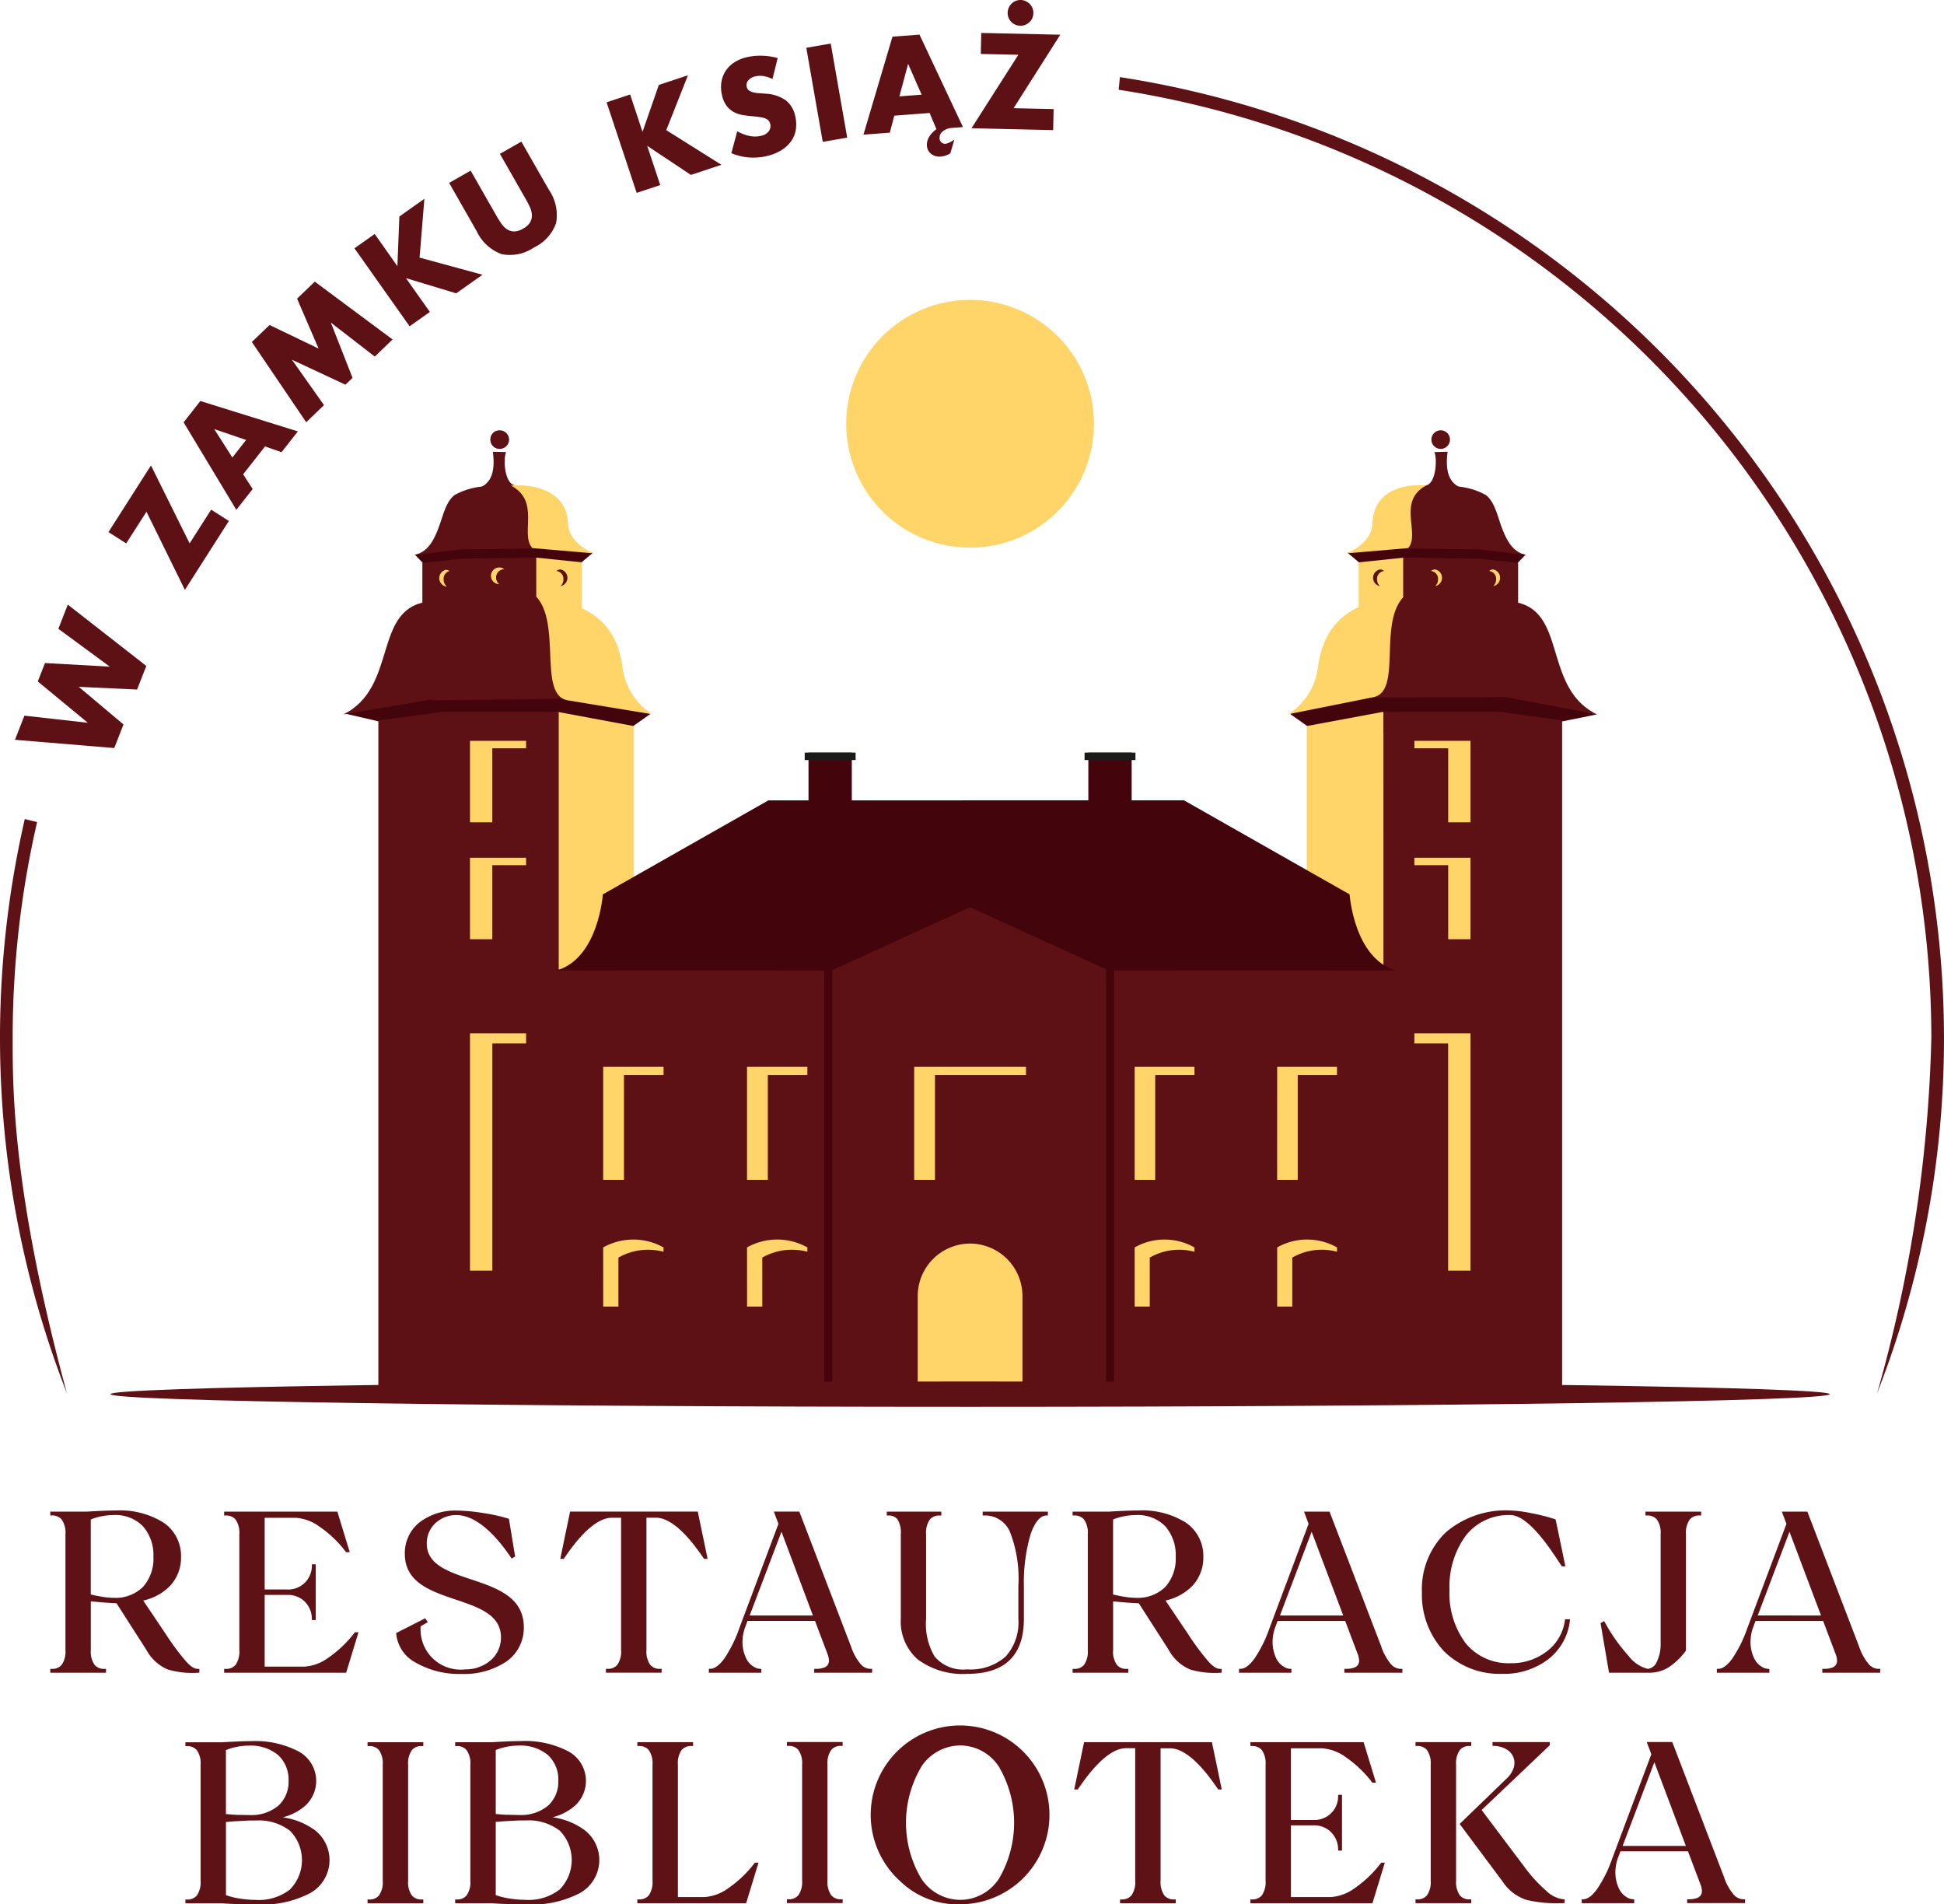 <svg xmlns="http://www.w3.org/2000/svg" xmlns:xlink="http://www.w3.org/1999/xlink" id="Group_72" data-name="Group 72" width="153.511" height="150.343" viewBox="0 0 153.511 150.343"><defs><clipPath id="clip-path"><rect id="Rectangle_213" data-name="Rectangle 213" width="153.511" height="150.343" fill="none"></rect></clipPath></defs><g id="Group_71" data-name="Group 71" clip-path="url(#clip-path)"><path id="Path_4293" data-name="Path 4293" d="M76.605,23.675a9.781,9.781,0,1,1-9.781,9.781,9.781,9.781,0,0,1,9.781-9.781" fill="#ffd468" fill-rule="evenodd"></path><path id="Path_4294" data-name="Path 4294" d="M37.883,38.5l1.678.163,1.293-.345c-1.018.151-1.145-2.09-.885-2.63l-1.051-.023c.223,1.649-.183,2.479-1.035,2.835" fill="#5e1115" fill-rule="evenodd"></path><path id="Path_4295" data-name="Path 4295" d="M46.811,43.648l-1.055.887-12.347-.072-.647-.671,3.26-.672,8.8-.383.959.623Z" fill="#43040b" fill-rule="evenodd"></path><path id="Path_4296" data-name="Path 4296" d="M42.43,44.022l-5.954.081v3.638l5.954-.081Z" fill="#5e1115" fill-rule="evenodd"></path><path id="Path_4297" data-name="Path 4297" d="M42.347,44.022l3.6.374v3.638l-3.6-.374Z" fill="#ffd468" fill-rule="evenodd"></path><path id="Path_4298" data-name="Path 4298" d="M33.352,44.446l3.242-.343v3.638l-3.242.343Z" fill="#5e1115" fill-rule="evenodd"></path><path id="Path_4299" data-name="Path 4299" d="M30.1,57l-2.891-.674,6.745-1.494,15.225.241,2.168,1.3L49.71,57.527,31.016,58.635Z" fill="#43040b" fill-rule="evenodd"></path><path id="Path_4300" data-name="Path 4300" d="M43.99,56.194l6.048,1.126v52.965h-5.5l-.544-.1Z" fill="#ffd468" fill-rule="evenodd"></path><path id="Path_4301" data-name="Path 4301" d="M44.121,56.194l-9.455.013V110.2l9.455-.013Z" fill="#5e1115" fill-rule="evenodd"></path><path id="Path_4302" data-name="Path 4302" d="M29.877,56.878l5.054-.67V110.2l-.663.088H29.877Z" fill="#5e1115" fill-rule="evenodd"></path><path id="Path_4303" data-name="Path 4303" d="M37.113,58.489h4.43v.587H38.875v5.845H37.113Z" fill="#ffd468" fill-rule="evenodd"></path><path id="Path_4304" data-name="Path 4304" d="M37.113,67.718h4.43v.587H38.875V74.15H37.113Z" fill="#ffd468" fill-rule="evenodd"></path><path id="Path_4305" data-name="Path 4305" d="M27.1,56.407c4.333-2.113,2.321-8.281,6.629-8.9.251-.036,3.278-.4,3.278-.4l.823,4.411-2.544,3.5Z" fill="#5e1115" fill-rule="evenodd"></path><path id="Path_4306" data-name="Path 4306" d="M42.394,47.126s-5.014-.17-5.487.01c-3.822,1.451.014,7.3-2.931,8.16L44.9,55.15l.53-3.372-.973-3.423Z" fill="#5e1115" fill-rule="evenodd"></path><path id="Path_4307" data-name="Path 4307" d="M51.487,56.386a5.2,5.2,0,0,1-2.3-3.512c-.377-3.144-1.989-5.044-6.241-5.72-.589-.094-.585-.033-.585-.033,1.985,2.18.111,7.779,2.481,8.17Z" fill="#ffd468" fill-rule="evenodd"></path><path id="Path_4308" data-name="Path 4308" d="M35.211,44.984a.453.453,0,0,1,.279.1.627.627,0,0,0-.458.654.709.709,0,0,0,.247.559.382.382,0,0,1-.068.006.677.677,0,0,1,0-1.319" fill="#ffd468" fill-rule="evenodd"></path><path id="Path_4309" data-name="Path 4309" d="M39.431,44.8a.623.623,0,0,1,.389.138h-.007a.648.648,0,0,0-.638.659.661.661,0,0,0,.249.521.659.659,0,0,1,.007-1.318" fill="#ffd468" fill-rule="evenodd"></path><path id="Path_4310" data-name="Path 4310" d="M44.26,44.957a.672.672,0,0,1,.006,1.319.71.71,0,0,0,.225-.533.612.612,0,0,0-.546-.66h-.006a.485.485,0,0,1,.321-.126" fill="#5e1115" fill-rule="evenodd"></path><path id="Path_4311" data-name="Path 4311" d="M38.231,38.4a5.575,5.575,0,0,0-2.329.68c-.727.557-.921,1.7-1.31,2.692s-.848,1.806-1.867,2.048l3.926-.472,1.941-1.862Z" fill="#5e1115" fill-rule="evenodd"></path><path id="Path_4312" data-name="Path 4312" d="M42.034,43.31l-5.4.06a22.683,22.683,0,0,0,.146-2.329c0-1.115.574-2.3,1.237-2.5a4.25,4.25,0,0,1,2.843-.052l1.669,1.216.8,3.033Z" fill="#5e1115" fill-rule="evenodd"></path><path id="Path_4313" data-name="Path 4313" d="M46.894,43.688,42.04,43.27c-1.01-1.1.679-3.677-1.686-4.933,2.021-.168,4.421.543,4.5,2.98.056,1.646,2.036,2.371,2.036,2.371" fill="#ffd468" fill-rule="evenodd"></path><path id="Path_4314" data-name="Path 4314" d="M39.467,33.973a.733.733,0,1,1-.734.733.733.733,0,0,1,.734-.733" fill="#5e1115" fill-rule="evenodd"></path><path id="Path_4315" data-name="Path 4315" d="M39.241,35.4a.733.733,0,0,1,0-1.4.734.734,0,0,1,0,1.4" fill="#5e1115" fill-rule="evenodd"></path><rect id="Rectangle_207" data-name="Rectangle 207" width="3.42" height="6.379" transform="translate(63.845 59.417)" fill="#43040b"></rect><path id="Path_4316" data-name="Path 4316" d="M37.113,81.574h4.43v.8H38.88v17.939H37.113Z" fill="#ffd468" fill-rule="evenodd"></path><path id="Path_4317" data-name="Path 4317" d="M115.349,38.5l-1.677.163-1.294-.345a.636.636,0,0,0,.248.008c.794-.211.875-2.145.637-2.638l1.051-.023c-.222,1.649.183,2.479,1.035,2.835" fill="#5e1115" fill-rule="evenodd"></path><path id="Path_4318" data-name="Path 4318" d="M106.421,43.648l1.055.887,12.347-.072.647-.671-3.26-.672-8.8-.383-.959.623Z" fill="#43040b" fill-rule="evenodd"></path><path id="Path_4319" data-name="Path 4319" d="M110.886,44.022l-3.6.374v3.638l3.6-.374Z" fill="#ffd468" fill-rule="evenodd"></path><path id="Path_4320" data-name="Path 4320" d="M123.132,57l2.976-.6-6.83-1.57-15.225.241-2.168,1.3,1.638,1.156,18.693,1.108Z" fill="#43040b" fill-rule="evenodd"></path><path id="Path_4321" data-name="Path 4321" d="M109.242,56.194l-6.048,1.126v52.965h5.5l.544-.1Z" fill="#ffd468" fill-rule="evenodd"></path><path id="Path_4322" data-name="Path 4322" d="M109.754,76.629H86.582v33.657h25.165Z" fill="#43040b" fill-rule="evenodd"></path><path id="Path_4323" data-name="Path 4323" d="M109.242,56.194l9.325.014,4.788.67v53.408H119.2l-.629-.089-9.325-.013ZM111.2,43.31l5.4.061a22.683,22.683,0,0,1-.146-2.329c0-1.116-.574-2.305-1.237-2.5a5.2,5.2,0,0,0-2.592-.219,1.69,1.69,0,0,0-.3.09l-1.617,1.294-.8,3.032ZM126.107,56.4c-4.2-2.048-2.415-7.9-6.226-8.816V44.446l-3.124-.343-5.954-.081v3.125l-2.031,1.209-.973,3.422.53,3.281,10.654-.016Z" fill="#5e1115" fill-rule="evenodd"></path><path id="Path_4324" data-name="Path 4324" d="M101.746,56.386a5.2,5.2,0,0,0,2.3-3.512c.377-3.144,1.963-5.229,6.241-5.72.438-.05.517,0,.517,0-1.986,2.18-.043,7.514-2.413,7.9Z" fill="#ffd468" fill-rule="evenodd"></path><path id="Path_4325" data-name="Path 4325" d="M108.973,44.957a.672.672,0,0,0-.006,1.319.71.71,0,0,1-.225-.533.612.612,0,0,1,.546-.66h.006a.485.485,0,0,0-.321-.126" fill="#5e1115" fill-rule="evenodd"></path><path id="Path_4326" data-name="Path 4326" d="M115,38.4a5.575,5.575,0,0,1,2.329.68c.727.557.921,1.7,1.31,2.692s.848,1.806,1.867,2.048l-3.926-.472-1.941-1.862Z" fill="#5e1115" fill-rule="evenodd"></path><path id="Path_4327" data-name="Path 4327" d="M106.339,43.688l4.854-.418c1.01-1.1-.925-3.69,1.439-4.947-2.021-.167-4.174.557-4.257,2.994-.055,1.646-2.036,2.371-2.036,2.371" fill="#ffd468" fill-rule="evenodd"></path><path id="Path_4328" data-name="Path 4328" d="M113.766,33.973a.733.733,0,1,0,.733.733.733.733,0,0,0-.733-.733" fill="#5e1115" fill-rule="evenodd"></path><rect id="Rectangle_208" data-name="Rectangle 208" width="3.421" height="6.379" transform="translate(85.943 59.417)" fill="#43040b"></rect><path id="Path_4329" data-name="Path 4329" d="M110.065,76.556c-11.074,0-22.148-5.669-33.222-5.669-11.233,0-22.466,5.669-33.7,5.669v33.729h66.922Z" fill="#5e1115" fill-rule="evenodd"></path><path id="Path_4330" data-name="Path 4330" d="M116.12,81.574h-4.431v.8h2.664v17.939h1.767Z" fill="#ffd468" fill-rule="evenodd"></path><path id="Path_4331" data-name="Path 4331" d="M65.656,76.625l-21.678-.014c3.287-.975,3.626-6,3.626-6l13.074-7.424H93.5l13.074,7.424s.339,5.025,3.626,6l-22.643.015-10.95-5Z" fill="#43040b" fill-rule="evenodd"></path><rect id="Rectangle_209" data-name="Rectangle 209" width="4.019" height="0.588" transform="translate(85.644 59.417)" fill="#1a1a18"></rect><rect id="Rectangle_210" data-name="Rectangle 210" width="4.019" height="0.588" transform="translate(63.546 59.417)" fill="#1a1a18"></rect><path id="Path_4332" data-name="Path 4332" d="M113.325,44.957a.672.672,0,0,1,.006,1.319.71.71,0,0,0,.225-.533.612.612,0,0,0-.546-.66H113a.485.485,0,0,1,.321-.126" fill="#ffd468" fill-rule="evenodd"></path><path id="Path_4333" data-name="Path 4333" d="M117.911,44.957a.672.672,0,0,1,.006,1.319.71.71,0,0,0,.225-.533.612.612,0,0,0-.546-.66h-.006a.485.485,0,0,1,.321-.126" fill="#ffd468" fill-rule="evenodd"></path><path id="Path_4334" data-name="Path 4334" d="M58.99,84.227h4.766v.638H60.632v8.282H58.99Z" fill="#ffd468" fill-rule="evenodd"></path><path id="Path_4335" data-name="Path 4335" d="M47.631,84.227H52.4v.638H49.272v8.282H47.631Z" fill="#ffd468" fill-rule="evenodd"></path><path id="Path_4336" data-name="Path 4336" d="M58.99,98.482a4.876,4.876,0,0,1,4.766,0v.342a4.739,4.739,0,0,0-3.562.461v3.865h-1.2Z" fill="#ffd468" fill-rule="evenodd"></path><path id="Path_4337" data-name="Path 4337" d="M47.631,98.483a4.871,4.871,0,0,1,4.765,0v.342a4.736,4.736,0,0,0-3.562.461v3.865h-1.2Z" fill="#ffd468" fill-rule="evenodd"></path><path id="Path_4338" data-name="Path 4338" d="M100.855,84.227h4.723v.638h-3.1v8.282h-1.628Z" fill="#ffd468" fill-rule="evenodd"></path><path id="Path_4339" data-name="Path 4339" d="M89.6,84.227h4.723v.638h-3.1v8.282H89.6Z" fill="#ffd468" fill-rule="evenodd"></path><path id="Path_4340" data-name="Path 4340" d="M100.855,98.482a4.794,4.794,0,0,1,4.723,0v.342a4.66,4.66,0,0,0-3.53.461v3.865h-1.193Z" fill="#ffd468" fill-rule="evenodd"></path><path id="Path_4341" data-name="Path 4341" d="M89.6,98.483a4.791,4.791,0,0,1,4.723,0v.342a4.655,4.655,0,0,0-3.53.461v3.865H89.6Z" fill="#ffd468" fill-rule="evenodd"></path><path id="Path_4342" data-name="Path 4342" d="M76.605,98.178h0a4.147,4.147,0,0,1,4.135,4.136v7.971H72.469v-7.971a4.148,4.148,0,0,1,4.136-4.136" fill="#ffd468" fill-rule="evenodd"></path><path id="Path_4343" data-name="Path 4343" d="M72.19,84.227h8.829v.638H73.832v8.282H72.19Z" fill="#ffd468" fill-rule="evenodd"></path><path id="Path_4344" data-name="Path 4344" d="M116.12,58.489h-4.431v.587h2.669v5.845h1.762Z" fill="#ffd468" fill-rule="evenodd"></path><path id="Path_4345" data-name="Path 4345" d="M116.12,67.718h-4.431v.587h2.669V74.15h1.762Z" fill="#ffd468" fill-rule="evenodd"></path><rect id="Rectangle_211" data-name="Rectangle 211" width="0.629" height="34.392" transform="translate(65.089 75.894)" fill="#43040b"></rect><rect id="Rectangle_212" data-name="Rectangle 212" width="0.629" height="34.392" transform="translate(87.344 75.894)" fill="#43040b"></rect><path id="Path_4346" data-name="Path 4346" d="M76.605,109.067c37.492,0,67.885.447,67.885,1s-30.393,1-67.885,1-67.885-.446-67.885-1,30.393-1,67.885-1" fill="#5e1115" fill-rule="evenodd"></path><path id="Path_4347" data-name="Path 4347" d="M5.285,110A77.173,77.173,0,0,1,1.958,64.661l.971.242A75.968,75.968,0,0,0,1,81.96C1,85.884.958,94.035,5.285,110M88.435,6.088A76.819,76.819,0,0,1,148.227,110a111.679,111.679,0,0,0,4.284-28.042A75.777,75.777,0,0,0,88.334,7.085Z" fill="#5f1216"></path><path id="Path_4348" data-name="Path 4348" d="M141.309,120.932l-2.506,6.607H143.8Zm-5.735,11.02v-.2h.108c.307,0,.678-.219,1.1-.795a10.224,10.224,0,0,0,1.193-2.4l3.094-8.251-.363-.965h2.016l4.082,10.644a4.216,4.216,0,0,0,.768,1.4,1.05,1.05,0,0,0,.793.369h.108v.306H143.9v-.306h.108a1.931,1.931,0,0,0,.657-.093.643.643,0,0,0,.3-.211.574.574,0,0,0,.1-.346,1.477,1.477,0,0,0-.108-.507l-.992-2.628h-5.335l-.188.5a3.272,3.272,0,0,0-.2.917,2.962,2.962,0,0,0,.243,1.455,1.563,1.563,0,0,0,.821.843,1.1,1.1,0,0,0,.314.07l.1.008v.3h-4.146Zm-2.139-11.993a1.813,1.813,0,0,0-.3,1.168v9.184l-.023.029a5.292,5.292,0,0,1-1.4,1.327,2.97,2.97,0,0,1-1.575.393H127.06l-.671-3.915.285-.163.053.095a13.741,13.741,0,0,0,1.867,2.642,2.741,2.741,0,0,0,1.522,1.035.862.862,0,0,0,.707-.542,3.1,3.1,0,0,0,.311-1.439v-8.646a1.807,1.807,0,0,0-.3-1.168.967.967,0,0,0-.79-.314h-.108v-.305h4.4v.305h-.108a.967.967,0,0,0-.79.314m-10.362,3.315c-.7-1.063-2.4-3.664-3.827-3.664a4.314,4.314,0,0,0-3.474,1.589,6.8,6.8,0,0,0-1.312,4.322,6.564,6.564,0,0,0,1.3,4.242,4.359,4.359,0,0,0,3.488,1.545,4.577,4.577,0,0,0,2.886-.928,3.685,3.685,0,0,0,1.437-2.439l.008-.1h.394l-.009.116a4.492,4.492,0,0,1-1.745,3.068,5.765,5.765,0,0,1-3.632,1.122,6.217,6.217,0,0,1-4.561-1.782,6.534,6.534,0,0,1-1.745-4.667,6.231,6.231,0,0,1,1.887-4.722,7.278,7.278,0,0,1,5.08-1.727,9.751,9.751,0,0,1,1.632.206,15.52,15.52,0,0,1,1.9.479l.057.021c.262,1.234.516,2.472.772,3.707h-.278Zm-19.5-2.342-2.5,6.607h4.993Zm-5.734,11.02v-.2h.108c.306,0,.678-.219,1.1-.795a10.19,10.19,0,0,0,1.192-2.4l3.094-8.251-.362-.965h2.016l4.082,10.644a4.236,4.236,0,0,0,.767,1.4,1.053,1.053,0,0,0,.793.369h.108v.306H106.16v-.306h.108a1.931,1.931,0,0,0,.657-.093.648.648,0,0,0,.3-.211.574.574,0,0,0,.1-.346,1.477,1.477,0,0,0-.108-.507l-.992-2.628h-5.335l-.188.5a3.272,3.272,0,0,0-.2.917,2.973,2.973,0,0,0,.242,1.455,1.568,1.568,0,0,0,.822.843,1.1,1.1,0,0,0,.313.07l.1.008v.3H97.836ZM88.71,119.716a4.087,4.087,0,0,0-.814.248v5.919c.279.066.626.139.978.191a5.709,5.709,0,0,0,.825.072,3.1,3.1,0,0,0,2.309-.849,3.331,3.331,0,0,0,.834-2.384,3.448,3.448,0,0,0-.84-2.434,3.06,3.06,0,0,0-2.3-.869,5.042,5.042,0,0,0-.989.106M85.6,131.441a1.814,1.814,0,0,0,.3-1.168v-9.146a1.813,1.813,0,0,0-.3-1.168.967.967,0,0,0-.79-.314H84.7v-.305H87.59c.292-.018.682-.04,1.093-.058s.839-.031,1.195-.031a6.487,6.487,0,0,1,3.762.955,3.176,3.176,0,0,1,1.383,2.707,3.264,3.264,0,0,1-.826,2.247,4.207,4.207,0,0,1-2.16,1.2l1.789,2.658a19.043,19.043,0,0,0,1.649,2.21c.374.394.632.528.887.528h.108v.306h-.108a6.937,6.937,0,0,1-2.371-.253,3.447,3.447,0,0,1-1.7-1.548l-2.363-3.685c-.615-.019-1.383-.09-1.95-.142l-.079-.007v3.848a1.808,1.808,0,0,0,.3,1.168.966.966,0,0,0,.79.313h.108v.306H84.7v-.306h.108a.967.967,0,0,0,.79-.313m-13.1-.412a3.968,3.968,0,0,1-1.365-3.221v-6.681a2,2,0,0,0-.257-1.173.857.857,0,0,0-.742-.309h-.108v-.305h4.306v.305H74.22a.967.967,0,0,0-.79.314,1.806,1.806,0,0,0-.3,1.168v6.681a5.033,5.033,0,0,0,.672,2.966,2.923,2.923,0,0,0,2.561,1.016,4.179,4.179,0,0,0,3.039-1,4.015,4.015,0,0,0,1.014-2.984v-2.59a10.148,10.148,0,0,0-.656-4.26,2.13,2.13,0,0,0-2.058-1.313H77.6v-.305h5.146v.305h-.108c-.5,0-.944.554-1.264,1.512a13.441,13.441,0,0,0-.521,4.061v2.59c0,2.894-1.5,4.341-4.484,4.341a5.975,5.975,0,0,1-3.87-1.12m-10.788-10.1L59.2,127.539h4.993Zm-5.734,11.02v-.2h.108c.306,0,.678-.219,1.1-.795a10.19,10.19,0,0,0,1.192-2.4l3.094-8.251-.362-.965H63.12L67.2,129.984a4.218,4.218,0,0,0,.767,1.4,1.052,1.052,0,0,0,.793.369h.108v.306H64.295v-.306H64.4a1.938,1.938,0,0,0,.658-.093.653.653,0,0,0,.3-.211.574.574,0,0,0,.1-.346,1.5,1.5,0,0,0-.107-.507l-.992-2.628H59.03l-.188.5a3.309,3.309,0,0,0-.2.917,2.985,2.985,0,0,0,.243,1.455,1.561,1.561,0,0,0,.822.843,1.1,1.1,0,0,0,.313.07l.1.008v.3H55.972Zm-11.513-8.877h-.222q.387-1.867.777-3.735H55.1l.778,3.735H55.6l-.112-.16c-.548-.787-2.152-3.091-3.691-3.091h-.749v10.449a1.815,1.815,0,0,0,.3,1.168.969.969,0,0,0,.791.313h.108v.306h-4.4v-.306h.108a.968.968,0,0,0,.79-.313,1.815,1.815,0,0,0,.3-1.168V119.824h-.731c-1.539,0-3.142,2.3-3.691,3.091l-.112.16Zm-4.177-.2c-.539-.771-2.277-3.261-4.265-3.261a2.4,2.4,0,0,0-1.664.664,2.167,2.167,0,0,0-.657,1.586c0,1.657,1.7,2.226,3.484,2.822,2.038.681,4.179,1.4,4.179,3.787a3.229,3.229,0,0,1-1.346,2.684,5.965,5.965,0,0,1-3.567,1,6.86,6.86,0,0,1-3.571-.863,2.9,2.9,0,0,1-1.592-2.3v-.066l2.285-1.162.212.3-.566.332a3.167,3.167,0,0,0,3.518,3.4,3.03,3.03,0,0,0,2.032-.734,2.376,2.376,0,0,0,.79-1.8c0-1.773-1.758-2.365-3.564-2.973-1.986-.669-4.028-1.357-4.028-3.619a3.111,3.111,0,0,1,1.148-2.472,4.648,4.648,0,0,1,2.979-.94,14.132,14.132,0,0,1,2.026.189,13.281,13.281,0,0,1,2.011.443l.06.022c.159.992.324,1.984.487,2.976l-.275.157Zm-16.224,3.567a1.9,1.9,0,0,0-1.358-.523H20.9v5.661H24.04a3.564,3.564,0,0,0,1.894-.708,8.993,8.993,0,0,0,2.054-1.961l.032-.046h.291l-.977,3.2H17.7v-.306h.108a.969.969,0,0,0,.791-.313,1.815,1.815,0,0,0,.3-1.168v-9.146a1.813,1.813,0,0,0-.3-1.168.97.97,0,0,0-.791-.314H17.7v-.305h8.941l.977,3.2h-.291l-.032-.046a8.972,8.972,0,0,0-2.054-1.961,3.57,3.57,0,0,0-1.9-.708H20.9v5.661h1.8a1.867,1.867,0,0,0,1.928-1.875V123.5h.305v4.4h-.305v-.108a1.908,1.908,0,0,0-.57-1.352M7.982,119.716a4.107,4.107,0,0,0-.814.248v5.919c.279.066.626.139.978.191a5.709,5.709,0,0,0,.825.072,3.1,3.1,0,0,0,2.309-.849,3.327,3.327,0,0,0,.834-2.384,3.448,3.448,0,0,0-.84-2.434,3.059,3.059,0,0,0-2.3-.869,5.042,5.042,0,0,0-.989.106m122.654,19.41-2.505,6.607h4.993Zm-5.735,11.02v-.2h.108c.307,0,.678-.22,1.1-.8a10.224,10.224,0,0,0,1.193-2.4l3.094-8.25-.362-.966h2.016l4.081,10.645a4.22,4.22,0,0,0,.768,1.4,1.053,1.053,0,0,0,.793.37h.108v.3h-4.575v-.3h.108a1.935,1.935,0,0,0,.658-.094.638.638,0,0,0,.3-.211.57.57,0,0,0,.1-.346,1.5,1.5,0,0,0-.107-.507l-.993-2.627H127.96l-.188.5a3.294,3.294,0,0,0-.2.917,2.96,2.96,0,0,0,.243,1.454,1.561,1.561,0,0,0,.822.843,1.088,1.088,0,0,0,.313.07l.1.008v.3H124.9Zm-2.522-12.5v.136L117,142.9l3.372,4.479a11.364,11.364,0,0,0,1.743,1.908,2.31,2.31,0,0,0,1.332.657h.108v.3h-.108a10.4,10.4,0,0,1-2.883-.244,3.569,3.569,0,0,1-1.9-1.443l-3.4-4.559,3.712-3.585a1.984,1.984,0,0,0,.562-.876,1.239,1.239,0,0,0-.028-.8,1.293,1.293,0,0,0-.526-.617,2.042,2.042,0,0,0-1.026-.286l-.1,0v-.3h4.521Zm-7.1.511a1.813,1.813,0,0,0-.3,1.168v9.146a1.808,1.808,0,0,0,.3,1.168.967.967,0,0,0,.79.314h.108v.3h-4.4v-.3h.108a.967.967,0,0,0,.79-.314,1.814,1.814,0,0,0,.3-1.168v-9.146a1.813,1.813,0,0,0-.3-1.168.967.967,0,0,0-.79-.313h-.108v-.306h4.4v.306h-.108a.97.97,0,0,0-.791.313M105.1,144.632a1.9,1.9,0,0,0-1.359-.523h-1.8v5.661h3.143a3.577,3.577,0,0,0,1.895-.707,9.014,9.014,0,0,0,2.054-1.962l.032-.046h.29l-.977,3.2H98.74v-.3h.108a.967.967,0,0,0,.79-.314,1.814,1.814,0,0,0,.3-1.168v-9.146a1.813,1.813,0,0,0-.3-1.168.967.967,0,0,0-.79-.313H98.74v-.306h8.94l.977,3.2h-.291l-.032-.046a8.993,8.993,0,0,0-2.054-1.961,3.578,3.578,0,0,0-1.895-.708h-2.446v5.661h1.8a1.865,1.865,0,0,0,1.928-1.875V141.7h.306v4.4h-.306v-.108a1.913,1.913,0,0,0-.569-1.352m-20.048-3.363h-.222l.777-3.735H95.7q.393,1.866.777,3.735H96.2l-.111-.159c-.549-.788-2.153-3.092-3.692-3.092h-.749v10.449a1.808,1.808,0,0,0,.3,1.168.967.967,0,0,0,.79.314h.108v.3h-4.4v-.3h.108a.967.967,0,0,0,.79-.314,1.815,1.815,0,0,0,.3-1.168V138.018h-.731c-1.539,0-3.142,2.3-3.691,3.092l-.112.159Zm-12.3-1.783a8.654,8.654,0,0,0,0,8.817,3.712,3.712,0,0,0,3.079,1.681,3.667,3.667,0,0,0,3.056-1.675,8.753,8.753,0,0,0,0-8.83A3.667,3.667,0,0,0,75.83,137.8a3.713,3.713,0,0,0-3.079,1.682m-1.608,9.09a7.058,7.058,0,1,1,4.687,1.767,6.457,6.457,0,0,1-4.687-1.767m-5.5-10.423a1.813,1.813,0,0,0-.3,1.168v9.146a1.814,1.814,0,0,0,.3,1.168.967.967,0,0,0,.79.314h.108v.3h-4.4v-.3h.108a.97.97,0,0,0,.791-.314,1.815,1.815,0,0,0,.3-1.168v-9.146a1.813,1.813,0,0,0-.3-1.168.969.969,0,0,0-.791-.313h-.108v-.306h4.4v.306h-.108a.967.967,0,0,0-.79.313m-11.812,0a1.806,1.806,0,0,0-.3,1.168V149.77h2.089a3.577,3.577,0,0,0,1.9-.707,9.014,9.014,0,0,0,2.054-1.962l.032-.046h.291l-.977,3.2H50.329v-.3h.108a.967.967,0,0,0,.79-.314,1.814,1.814,0,0,0,.3-1.168v-9.146a1.813,1.813,0,0,0-.3-1.168.967.967,0,0,0-.79-.313h-.108v-.306h4.4v.306h-.108a.966.966,0,0,0-.79.313m-14.491,5.664-.193.016v5.775a5.775,5.775,0,0,0,1.034.261,8.387,8.387,0,0,0,1.323.115,4,4,0,0,0,2.693-.82,3.313,3.313,0,0,0,.007-4.637,4.039,4.039,0,0,0-2.7-.811h-.518l-1.012.054c-.236.011-.447.03-.634.047m.621-5.907a4.244,4.244,0,0,0-.814.248v5.047l.193.016c.185.017.4.035.628.047.188,0,.4,0,.6.009.19.005.379.009.574.009a3.292,3.292,0,0,0,2.169-.766,2.565,2.565,0,0,0,.778-1.948,2.622,2.622,0,0,0-.836-2.033,3.4,3.4,0,0,0-2.307-.735,5.052,5.052,0,0,0-.99.106m.15,12.406c-.48-.015-.942-.037-1.272-.062H35.944v-.3h.108a.966.966,0,0,0,.79-.314,1.808,1.808,0,0,0,.3-1.168v-9.146a1.806,1.806,0,0,0-.3-1.168.966.966,0,0,0-.79-.313h-.108v-.306h2.893c.292-.017.683-.04,1.093-.058s.84-.031,1.195-.031a7.375,7.375,0,0,1,3.754.81,2.649,2.649,0,0,1,.538,4.278,4.2,4.2,0,0,1-1.785.926,5.569,5.569,0,0,1,2.562,1.037,2.986,2.986,0,0,1-.4,4.947,8.2,8.2,0,0,1-4.2.9c-.416,0-.958-.01-1.483-.027m-7.583-12.163a1.807,1.807,0,0,0-.3,1.168v9.146a1.808,1.808,0,0,0,.3,1.168.966.966,0,0,0,.79.314h.108v.3h-4.4v-.3h.108a.967.967,0,0,0,.79-.314,1.808,1.808,0,0,0,.3-1.168v-9.146a1.806,1.806,0,0,0-.3-1.168.967.967,0,0,0-.79-.313h-.108v-.306h4.4v.306h-.108a.966.966,0,0,0-.79.313m-14.491,5.664-.193.016v5.775a5.775,5.775,0,0,0,1.034.261,8.387,8.387,0,0,0,1.323.115,4,4,0,0,0,2.693-.82,3.313,3.313,0,0,0,.007-4.637,4.037,4.037,0,0,0-2.7-.811H19.68l-1.013.054c-.236.011-.447.03-.634.047m.621-5.907a4.244,4.244,0,0,0-.814.248v5.047l.193.016c.186.017.395.035.628.047.188,0,.4,0,.605.009.19.005.379.009.574.009a3.292,3.292,0,0,0,2.169-.766,2.565,2.565,0,0,0,.778-1.948,2.622,2.622,0,0,0-.836-2.033,3.4,3.4,0,0,0-2.307-.735,5.052,5.052,0,0,0-.99.106m.15,12.406c-.48-.015-.942-.037-1.272-.062H14.641v-.3h.108a.97.97,0,0,0,.791-.314,1.815,1.815,0,0,0,.3-1.168v-9.146a1.813,1.813,0,0,0-.3-1.168.969.969,0,0,0-.791-.313h-.108v-.306h2.893c.292-.017.683-.04,1.094-.058s.839-.031,1.194-.031a7.375,7.375,0,0,1,3.754.81,2.647,2.647,0,0,1,.538,4.278,4.2,4.2,0,0,1-1.785.926,5.578,5.578,0,0,1,2.563,1.037,2.987,2.987,0,0,1-.4,4.947,8.2,8.2,0,0,1-4.2.9c-.416,0-.958-.01-1.483-.027M4.867,131.441a1.814,1.814,0,0,0,.3-1.168v-9.146a1.813,1.813,0,0,0-.3-1.168.967.967,0,0,0-.79-.314H3.969v-.305H6.862c.292-.018.682-.04,1.093-.058s.839-.031,1.195-.031a6.487,6.487,0,0,1,3.762.955,3.176,3.176,0,0,1,1.383,2.707,3.264,3.264,0,0,1-.826,2.247,4.207,4.207,0,0,1-2.16,1.2l1.789,2.658a18.925,18.925,0,0,0,1.649,2.21c.373.394.631.528.887.528h.108v.306h-.108a6.937,6.937,0,0,1-2.371-.253,3.447,3.447,0,0,1-1.7-1.548L9.2,126.574c-.615-.019-1.383-.09-1.95-.142l-.079-.007v3.848a1.815,1.815,0,0,0,.3,1.168.969.969,0,0,0,.791.313h.108v.306h-4.4v-.306h.108a.967.967,0,0,0,.79-.313" fill="#5f1216" fill-rule="evenodd"></path><path id="Path_4349" data-name="Path 4349" d="M79.574,1A.987.987,0,0,1,79.663.6a1.079,1.079,0,0,1,.222-.32A.986.986,0,0,1,80.21.071a1,1,0,0,1,.4-.071A.983.983,0,0,1,81,.089a1.058,1.058,0,0,1,.32.227,1.042,1.042,0,0,1,.212.33.982.982,0,0,1,.071.4.982.982,0,0,1-.088.393,1,1,0,0,1-.227.315,1.106,1.106,0,0,1-.33.208,1,1,0,0,1-.4.071.983.983,0,0,1-.393-.089,1,1,0,0,1-.523-.547.982.982,0,0,1-.071-.4m.471,7.543,3.158.071-.037,1.66-6.448-.146,3.7-5.8L77.45,4.261l.037-1.66,6.239.14ZM72.778,7.474,71.711,5.038l-.688,2.569ZM73.41,8.92l-2.792.213-.35,1.34-2.084.158,2.291-7.736,2.134-.162,3.433,7.3-.858.065a1.251,1.251,0,0,0-.736.272.643.643,0,0,0-.254.556.417.417,0,0,0,.166.333.437.437,0,0,0,.288.094,1.016,1.016,0,0,0,.332-.106,2.189,2.189,0,0,0,.384-.229L75.045,12.1a1.375,1.375,0,0,1-.358.177,1.6,1.6,0,0,1-.395.081,1.05,1.05,0,0,1-.763-.208.882.882,0,0,1-.335-.652,1.178,1.178,0,0,1,.164-.669,2.01,2.01,0,0,1,.59-.631ZM65.6,3.439l1.3,7.427L64.97,11.2l-1.3-7.427Zm-4.6,2.8a2.407,2.407,0,0,0-.71-.231,1.683,1.683,0,0,0-.632.017,1.007,1.007,0,0,0-.564.315.56.56,0,0,0-.128.512.471.471,0,0,0,.191.3,1.072,1.072,0,0,0,.358.148,2.753,2.753,0,0,0,.466.062c.169.009.338.021.506.037a3.02,3.02,0,0,1,1.561.517,2.111,2.111,0,0,1,.748,1.259,2.719,2.719,0,0,1,.046,1.067,2.193,2.193,0,0,1-.374.913,2.655,2.655,0,0,1-.78.713,3.807,3.807,0,0,1-1.162.458,4.539,4.539,0,0,1-2.773-.232l.463-1.728a3.422,3.422,0,0,0,.978.369,2.09,2.09,0,0,0,.871-.006,1.012,1.012,0,0,0,.647-.375.668.668,0,0,0,.117-.54.68.68,0,0,0-.125-.274.644.644,0,0,0-.246-.179,1.628,1.628,0,0,0-.4-.108q-.24-.037-.576-.072c-.265-.021-.527-.052-.786-.091a2.379,2.379,0,0,1-.72-.229,1.791,1.791,0,0,1-.584-.486,2.131,2.131,0,0,1-.378-.862,2.668,2.668,0,0,1-.048-1.03,2.248,2.248,0,0,1,.331-.877,2.316,2.316,0,0,1,.685-.677,3.091,3.091,0,0,1,1.017-.419A4.757,4.757,0,0,1,60.169,4.4a5.2,5.2,0,0,1,1.242.181ZM50.737,10.411l1.288-3.705,2.3-.762-1.713,4.33,4.355,2.737-2.41.8-3.451-2.3,1.031,3.1-1.86.617L47.9,8.078l1.86-.618ZM37.164,13.469l2.034,3.56q.163.286.357.573a1.837,1.837,0,0,0,.44.469,1.047,1.047,0,0,0,.569.2,1.4,1.4,0,0,0,.747-.225,1.38,1.38,0,0,0,.569-.526A1.1,1.1,0,0,0,42,16.927a1.782,1.782,0,0,0-.176-.619c-.1-.208-.2-.408-.313-.6l-2.034-3.56,1.693-.967,2.168,3.794a3.531,3.531,0,0,1,.576,2.631,3.359,3.359,0,0,1-1.747,1.931,3.375,3.375,0,0,1-2.556.527,3.52,3.52,0,0,1-1.978-1.83l-2.167-3.794Zm-5.783,7.545.155-3.919,1.975-1.4-.378,4.642L38.1,21.691l-2.074,1.467-3.97-1.2,1.889,2.669-1.6,1.132-4.355-6.155,1.6-1.133Zm-7.2,12.322L19.887,27l1.4-1.341,3.871,1.86-1.7-3.942,1.4-1.341L31,26.8,29.594,28.15l-3.471-2.685,1.716,4.366-.564.539L23.053,28.4l2.532,3.585Zm-3.253,1.91-1.728,2.2.752,1.162-1.291,1.644L14.5,33.342l1.321-1.683,7.7,2.4L22.232,35.7Zm-1.493-.511-2.518-.858,1.431,2.242ZM14.974,42.9l1.7-2.664,1.4.893L14.6,46.57,11.566,40.4l-1.6,2.5-1.4-.893,3.355-5.261ZM1.928,56.5l5.009.563L2.984,53.8l.568-1.453,5.118.283L4.608,49.643l.746-1.909,6.2,4.841-.729,1.863L6.22,54.225l3.531,2.969-.728,1.863-7.842-.65Z" fill="#5e1115"></path></g></svg>